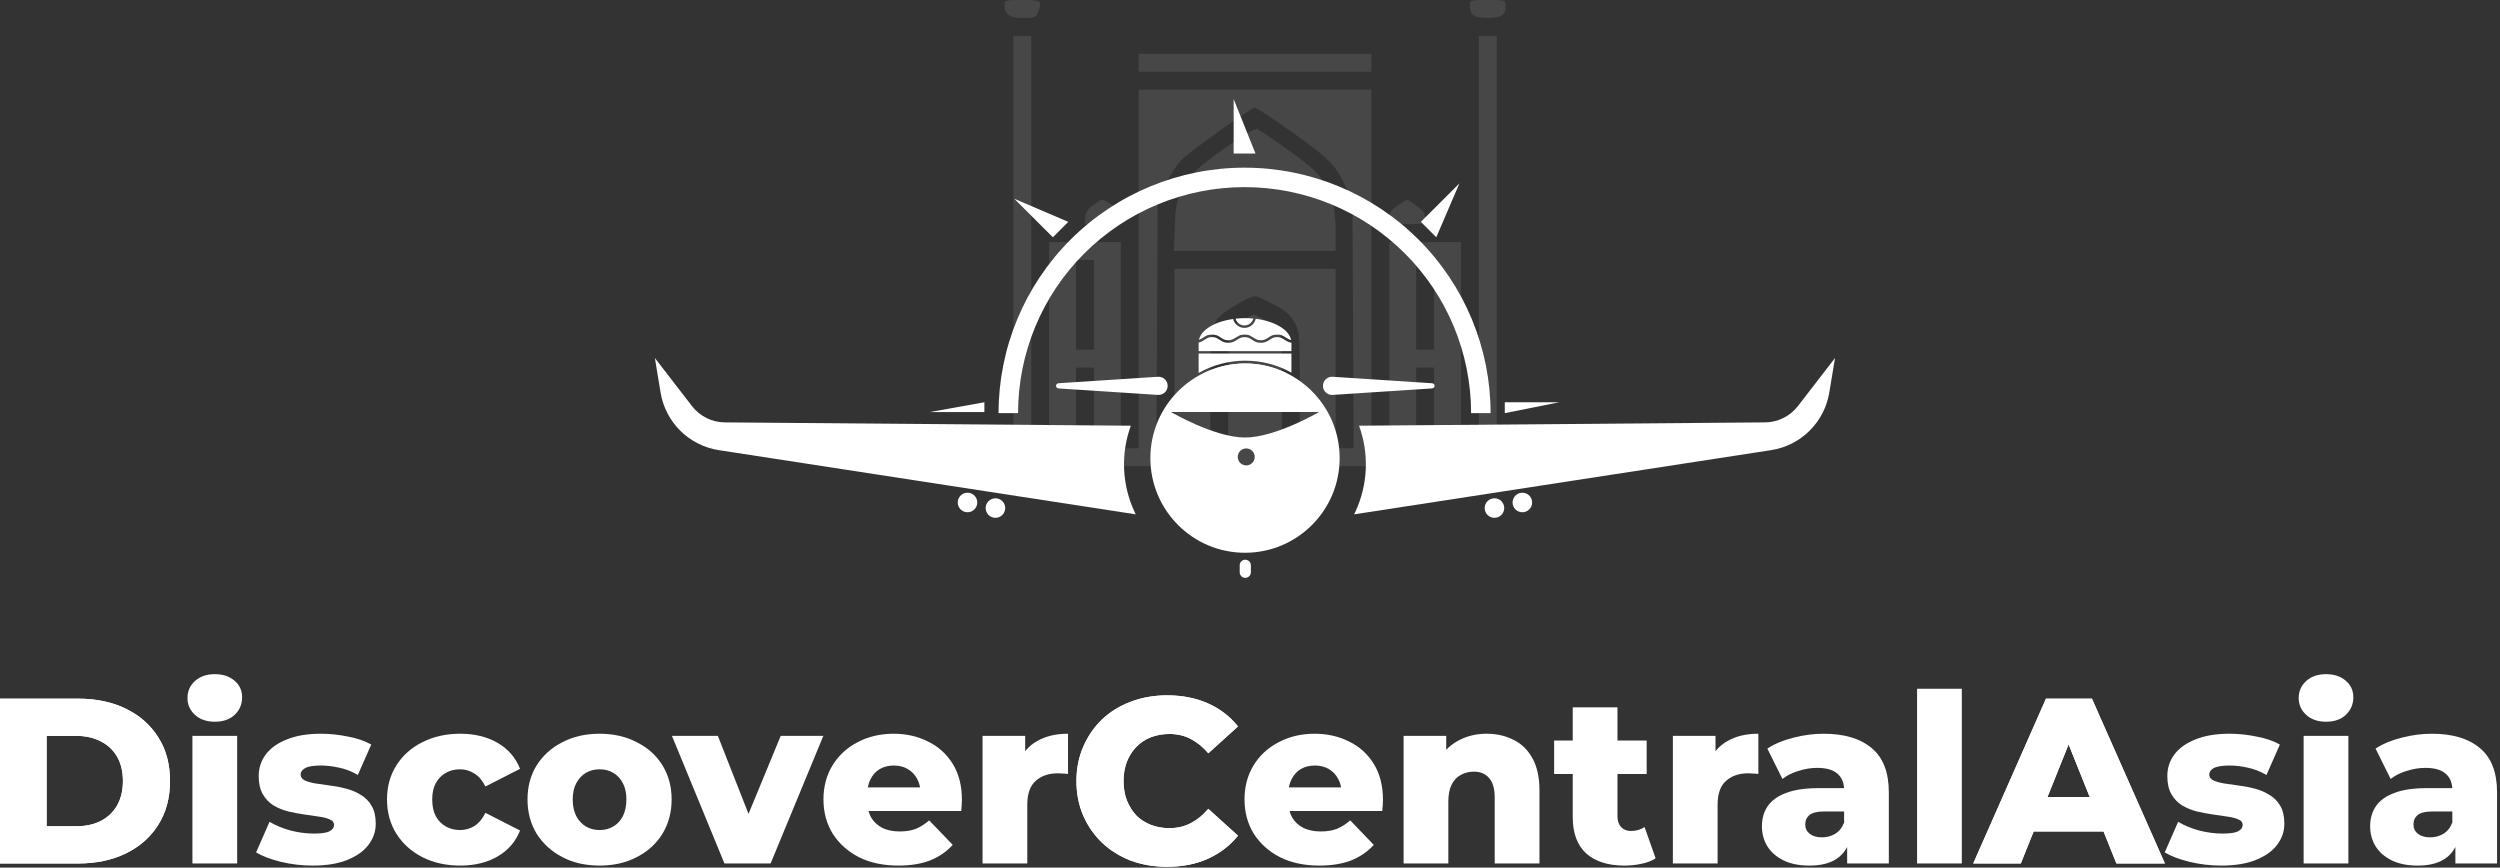 <svg width="219" height="76" viewBox="0 0 219 76" fill="none" xmlns="http://www.w3.org/2000/svg">
<rect x="0" y="0" width="219" height="76" fill="#333333" stroke="none"/>
<path opacity="0.1" fill-rule="evenodd" clip-rule="evenodd" d="M87.99 0.442C88.001 1.279 88.425 1.571 89.627 1.571C90.639 1.571 90.755 1.526 90.929 1.067C91.313 0.055 91.242 0 89.552 0C88.054 0 87.984 0.02 87.99 0.442ZM128.763 0.406C128.763 1.323 129.097 1.571 130.331 1.571C131.565 1.571 131.899 1.323 131.899 0.406C131.899 0.029 131.785 0 130.331 0C128.877 0 128.763 0.029 128.763 0.406ZM88.768 21.204V39.267H87.983H87.199V40.053V40.838H109.941H132.684V40.053V39.267H131.899H131.115V21.204V3.141H130.331H129.547V21.204V39.267H128.763H127.978V30.236V21.204H124.842H121.705V30.236V39.267H120.92H120.136V23.561V7.854H109.941H99.747V23.561V39.267H98.962H98.178V30.236V21.204H95.041H91.904V30.236V39.267H91.12H90.336V21.204V3.141H89.552H88.768V21.204ZM99.747 5.497V6.283H109.941H120.136V5.497V4.712H109.941H99.747V5.497ZM112.842 11.334C116.415 13.874 116.874 14.318 117.736 16.064L118.47 17.551L118.527 28.409L118.583 39.267H117.791H116.999V31.414V23.561H109.941H102.884V31.414V39.267H102.091H101.299L101.356 28.409L101.413 17.551L102.136 16.089C102.533 15.285 103.159 14.337 103.525 13.981C104.381 13.153 109.567 9.459 109.902 9.439C110.042 9.431 111.365 10.284 112.842 11.334ZM107.585 12.771C104.78 14.748 104.179 15.327 103.514 16.686C103.061 17.612 102.974 18.073 102.913 19.879L102.84 21.99H109.92H116.999V20.259C116.999 17.364 116.26 15.718 114.274 14.194C112.904 13.142 110.409 11.404 110.098 11.285C109.954 11.229 108.823 11.898 107.585 12.771ZM95.806 17.922C95.318 18.25 95.123 18.539 95.078 19.002L95.016 19.634H96.597H98.178L98.177 18.996C98.175 18.459 98.052 18.287 97.403 17.916C96.978 17.673 96.594 17.474 96.551 17.474C96.507 17.474 96.172 17.676 95.806 17.922ZM122.44 18.003C121.879 18.389 121.705 18.642 121.705 19.071V19.634H123.273C124.77 19.634 124.841 19.613 124.839 19.192C124.837 18.949 124.771 18.658 124.692 18.544C124.54 18.328 123.36 17.466 123.243 17.486C123.206 17.492 122.844 17.725 122.44 18.003ZM95.826 26.702V30.629H95.041H94.257V26.702V22.775H95.041H95.826V26.702ZM125.626 26.702V30.629H124.842H124.057V26.702V22.775H124.842H125.626V26.702ZM111.602 26.684C112.686 27.274 113.062 27.604 113.416 28.274C113.847 29.091 113.863 29.292 113.863 34.194V39.267H113.078H112.294L112.288 34.212C112.283 30.53 112.216 29.07 112.041 28.84C111.909 28.666 111.36 28.3 110.821 28.027L109.842 27.529L108.918 28C108.41 28.258 107.903 28.64 107.792 28.849C107.667 29.082 107.589 31.166 107.589 34.248V39.267H106.805H106.02V34.255C106.02 28.892 106.094 28.398 107.024 27.555C107.622 27.014 109.557 25.943 109.941 25.941C110.103 25.94 110.851 26.275 111.602 26.684ZM95.826 34.948V37.697H95.041H94.257V34.948V32.199H95.041H95.826V34.948ZM125.626 34.948V37.697H124.842H124.057V34.948V32.199H124.842H125.626V34.948Z" fill="white"/>
<path d="M109.981 13.449L108.069 8.681V13.449H109.981Z" fill="white"/>
<path d="M124.264 20.986C128.305 25.019 130.576 30.488 130.576 36.191H128.868C128.868 30.94 126.778 25.904 123.056 22.191C119.335 18.478 114.288 16.392 109.025 16.392C103.762 16.392 98.715 18.478 94.994 22.191C91.272 25.904 89.182 30.94 89.182 36.191H87.474C87.474 30.488 89.745 25.019 93.786 20.986C97.828 16.954 103.309 14.688 109.025 14.688C114.741 14.688 120.222 16.954 124.264 20.986Z" fill="white"/>
<path d="M136.597 35.238L131.818 36.191V35.238H136.597Z" fill="white"/>
<path d="M86.232 36.096V35.238L81.453 36.096H86.232Z" fill="white"/>
<path d="M93.583 19.436L92.232 20.784L88.853 17.413L93.583 19.436Z" fill="white"/>
<path d="M124.467 19.436L125.818 20.784L127.846 16.064L124.467 19.436Z" fill="white"/>
<path fill-rule="evenodd" clip-rule="evenodd" d="M109.063 48.422C113.642 48.422 117.353 44.711 117.353 40.132C117.353 35.554 113.642 31.843 109.063 31.843C104.485 31.843 100.773 35.554 100.773 40.132C100.773 44.711 104.485 48.422 109.063 48.422ZM109.063 38.326C106.386 38.326 102.58 36.094 102.58 36.094H115.546C115.546 36.094 111.741 38.326 109.063 38.326ZM109.17 40.77C109.581 40.77 109.914 40.437 109.914 40.026C109.914 39.615 109.581 39.282 109.17 39.282C108.759 39.282 108.426 39.615 108.426 40.026C108.426 40.437 108.759 40.77 109.17 40.77Z" fill="white"/>
<path d="M125.456 33.573C125.576 33.581 125.668 33.679 125.668 33.799C125.668 33.919 125.576 34.018 125.456 34.026L116.739 34.594C116.28 34.624 115.891 34.259 115.891 33.799C115.891 33.339 116.28 32.974 116.739 33.004L125.456 33.573Z" fill="white"/>
<path d="M92.72 33.573C92.601 33.581 92.508 33.68 92.508 33.799C92.508 33.919 92.601 34.018 92.72 34.026L101.437 34.594C101.897 34.624 102.286 34.26 102.286 33.799C102.286 33.339 101.897 32.974 101.437 33.004L92.72 33.573Z" fill="white"/>
<path d="M108.598 49.519C108.598 49.249 108.817 49.03 109.087 49.03C109.357 49.03 109.576 49.249 109.576 49.519V50.131C109.576 50.401 109.357 50.62 109.087 50.62C108.817 50.62 108.598 50.401 108.598 50.131V49.519Z" fill="white"/>
<path d="M86.344 44.506C86.344 44.033 86.727 43.65 87.2 43.65C87.672 43.65 88.055 44.033 88.055 44.506C88.055 44.978 87.672 45.362 87.2 45.362C86.727 45.362 86.344 44.978 86.344 44.506Z" fill="white"/>
<path d="M83.898 44.017C83.898 43.545 84.282 43.161 84.754 43.161C85.227 43.161 85.61 43.545 85.61 44.017C85.61 44.49 85.227 44.873 84.754 44.873C84.282 44.873 83.898 44.49 83.898 44.017Z" fill="white"/>
<path d="M131.77 44.506C131.77 44.033 131.386 43.65 130.914 43.65C130.441 43.65 130.058 44.033 130.058 44.506C130.058 44.978 130.441 45.362 130.914 45.362C131.386 45.362 131.77 44.978 131.77 44.506Z" fill="white"/>
<path d="M134.215 44.017C134.215 43.545 133.832 43.161 133.359 43.161C132.886 43.161 132.503 43.545 132.503 44.017C132.503 44.49 132.886 44.873 133.359 44.873C133.832 44.873 134.215 44.49 134.215 44.017Z" fill="white"/>
<path d="M57.367 31.362L57.867 34.388C58.298 36.996 60.356 39.031 62.969 39.433L99.489 45.056L99.395 44.856C98.281 42.48 98.161 39.757 99.061 37.292L63.492 37.001C62.365 36.992 61.306 36.465 60.618 35.574L57.367 31.362Z" fill="white"/>
<path d="M160.747 31.362L160.246 34.388C159.815 36.996 157.757 39.031 155.145 39.433L118.624 45.056L118.718 44.856C119.832 42.48 119.952 39.757 119.052 37.292L154.622 37.001C155.748 36.992 156.808 36.465 157.496 35.574L160.747 31.362Z" fill="white"/>
<path d="M109.787 27.903C109.552 27.881 109.311 27.869 109.065 27.869C108.781 27.869 108.505 27.885 108.238 27.914C108.274 28.049 108.345 28.174 108.446 28.274C108.596 28.424 108.799 28.509 109.011 28.509C109.223 28.509 109.426 28.424 109.576 28.274C109.68 28.171 109.752 28.043 109.787 27.903Z" fill="white"/>
<path d="M108.022 27.941C106.43 28.164 105.221 28.886 105.027 29.771C105.128 29.737 105.262 29.666 105.414 29.565C105.726 29.358 105.854 29.315 106.154 29.314C106.487 29.312 106.632 29.359 106.937 29.566C107.162 29.718 107.283 29.772 107.449 29.795C107.735 29.835 107.932 29.783 108.228 29.588C108.343 29.513 108.483 29.43 108.539 29.404C108.82 29.275 109.221 29.274 109.504 29.401C109.564 29.429 109.707 29.513 109.822 29.588C110.049 29.737 110.167 29.784 110.365 29.803C110.613 29.828 110.83 29.762 111.083 29.586C111.402 29.364 111.555 29.312 111.887 29.314C112.204 29.316 112.311 29.351 112.627 29.559C112.834 29.697 113.002 29.778 113.106 29.792C112.923 28.878 111.659 28.134 110.003 27.927C109.962 28.115 109.868 28.289 109.73 28.427C109.539 28.618 109.281 28.725 109.011 28.725C108.742 28.725 108.483 28.618 108.293 28.427C108.158 28.293 108.065 28.124 108.022 27.941Z" fill="white"/>
<path d="M105 30.006C105.114 29.982 105.165 29.965 105.239 29.93C105.297 29.903 105.435 29.82 105.547 29.747C105.753 29.61 105.86 29.564 106.016 29.541C106.143 29.522 106.208 29.523 106.342 29.542C106.492 29.563 106.616 29.621 106.855 29.781C107.16 29.985 107.37 30.046 107.69 30.025C107.932 30.01 108.088 29.95 108.362 29.769C108.659 29.572 108.763 29.535 109.025 29.535C109.288 29.535 109.388 29.571 109.698 29.775C109.985 29.964 110.117 30.012 110.388 30.026C110.696 30.041 110.897 29.98 111.193 29.782C111.437 29.619 111.558 29.563 111.717 29.54C112.001 29.5 112.217 29.555 112.489 29.739C112.716 29.891 112.879 29.972 113.01 29.997C113.029 30.001 113.046 30.004 113.062 30.006C113.09 30.012 113.112 30.015 113.129 30.02V30.757H105V30.021C105 30.016 105 30.011 105 30.006Z" fill="white"/>
<path d="M113.129 32.644V30.971H105V32.672C106.207 31.986 107.602 31.595 109.089 31.595C110.556 31.595 111.934 31.976 113.129 32.644Z" fill="white"/>
<path d="M112.679 32.683C111.598 32.143 110.379 31.839 109.089 31.839C107.799 31.839 106.579 32.143 105.499 32.683H112.679Z" fill="white"/>
<path d="M0 75.641V61.202H6.828C8.423 61.202 9.826 61.497 11.036 62.089C12.246 62.68 13.188 63.512 13.862 64.585C14.549 65.657 14.893 66.936 14.893 68.421C14.893 69.893 14.549 71.171 13.862 72.258C13.188 73.331 12.246 74.162 11.036 74.754C9.826 75.345 8.423 75.641 6.828 75.641H0ZM4.084 72.382H6.663C7.488 72.382 8.203 72.23 8.808 71.928C9.427 71.612 9.908 71.158 10.252 70.567C10.596 69.961 10.768 69.246 10.768 68.421C10.768 67.582 10.596 66.867 10.252 66.276C9.908 65.685 9.427 65.238 8.808 64.935C8.203 64.619 7.488 64.461 6.663 64.461H4.084V72.382Z" fill="white"/>
<path d="M16.856 75.641V64.461H20.775V75.641H16.856ZM18.816 63.223C18.101 63.223 17.523 63.024 17.083 62.625C16.643 62.226 16.423 61.731 16.423 61.14C16.423 60.548 16.643 60.053 17.083 59.654C17.523 59.256 18.101 59.056 18.816 59.056C19.531 59.056 20.108 59.249 20.549 59.634C20.988 60.005 21.209 60.486 21.209 61.078C21.209 61.697 20.988 62.212 20.549 62.625C20.122 63.024 19.545 63.223 18.816 63.223Z" fill="white"/>
<path d="M27.386 75.826C26.437 75.826 25.509 75.716 24.601 75.496C23.707 75.276 22.985 75.001 22.435 74.671L23.611 71.99C24.134 72.306 24.746 72.56 25.447 72.753C26.148 72.932 26.836 73.021 27.51 73.021C28.17 73.021 28.624 72.952 28.871 72.815C29.133 72.677 29.263 72.492 29.263 72.258C29.263 72.038 29.139 71.88 28.892 71.784C28.658 71.674 28.342 71.591 27.943 71.536C27.558 71.481 27.132 71.419 26.664 71.35C26.197 71.281 25.722 71.192 25.241 71.082C24.773 70.958 24.34 70.78 23.941 70.546C23.556 70.298 23.247 69.968 23.013 69.556C22.779 69.143 22.662 68.621 22.662 67.988C22.662 67.273 22.869 66.64 23.281 66.09C23.707 65.526 24.326 65.086 25.138 64.77C25.949 64.44 26.939 64.275 28.108 64.275C28.892 64.275 29.683 64.358 30.48 64.523C31.291 64.674 31.972 64.908 32.522 65.224L31.346 67.885C30.796 67.569 30.246 67.355 29.696 67.245C29.146 67.122 28.624 67.06 28.129 67.06C27.468 67.06 27.001 67.135 26.726 67.287C26.465 67.438 26.334 67.624 26.334 67.844C26.334 68.064 26.451 68.236 26.685 68.359C26.919 68.469 27.228 68.559 27.613 68.627C28.012 68.683 28.445 68.744 28.912 68.813C29.38 68.868 29.848 68.957 30.315 69.081C30.796 69.205 31.23 69.391 31.615 69.638C32.013 69.872 32.33 70.195 32.563 70.608C32.797 71.007 32.914 71.522 32.914 72.155C32.914 72.842 32.701 73.461 32.275 74.011C31.862 74.561 31.243 75.001 30.418 75.331C29.607 75.661 28.596 75.826 27.386 75.826Z" fill="white"/>
<path d="M40.317 75.826C39.079 75.826 37.972 75.579 36.996 75.084C36.033 74.589 35.277 73.908 34.727 73.042C34.177 72.162 33.902 71.158 33.902 70.03C33.902 68.903 34.177 67.906 34.727 67.039C35.277 66.173 36.033 65.499 36.996 65.018C37.972 64.523 39.079 64.275 40.317 64.275C41.582 64.275 42.675 64.543 43.597 65.08C44.518 65.616 45.171 66.372 45.556 67.349L42.524 68.896C42.263 68.373 41.94 67.995 41.554 67.761C41.169 67.514 40.75 67.39 40.296 67.39C39.842 67.39 39.43 67.493 39.059 67.699C38.687 67.906 38.392 68.208 38.172 68.607C37.965 68.992 37.862 69.466 37.862 70.03C37.862 70.608 37.965 71.096 38.172 71.495C38.392 71.894 38.687 72.196 39.059 72.402C39.43 72.609 39.842 72.712 40.296 72.712C40.75 72.712 41.169 72.595 41.554 72.361C41.94 72.114 42.263 71.728 42.524 71.206L45.556 72.753C45.171 73.729 44.518 74.486 43.597 75.022C42.675 75.558 41.582 75.826 40.317 75.826Z" fill="white"/>
<path d="M52.522 75.826C51.298 75.826 50.211 75.579 49.263 75.084C48.314 74.589 47.564 73.908 47.014 73.042C46.478 72.162 46.21 71.158 46.21 70.03C46.21 68.903 46.478 67.906 47.014 67.039C47.564 66.173 48.314 65.499 49.263 65.018C50.211 64.523 51.298 64.275 52.522 64.275C53.746 64.275 54.832 64.523 55.781 65.018C56.743 65.499 57.493 66.173 58.029 67.039C58.566 67.906 58.834 68.903 58.834 70.03C58.834 71.158 58.566 72.162 58.029 73.042C57.493 73.908 56.743 74.589 55.781 75.084C54.832 75.579 53.746 75.826 52.522 75.826ZM52.522 72.712C52.975 72.712 53.374 72.609 53.718 72.402C54.076 72.196 54.358 71.894 54.564 71.495C54.77 71.082 54.873 70.594 54.873 70.03C54.873 69.466 54.77 68.992 54.564 68.607C54.358 68.208 54.076 67.906 53.718 67.699C53.374 67.493 52.975 67.39 52.522 67.39C52.082 67.39 51.683 67.493 51.325 67.699C50.981 67.906 50.7 68.208 50.48 68.607C50.273 68.992 50.17 69.466 50.17 70.03C50.17 70.594 50.273 71.082 50.48 71.495C50.7 71.894 50.981 72.196 51.325 72.402C51.683 72.609 52.082 72.712 52.522 72.712Z" fill="white"/>
<path d="M63.462 75.641L58.862 64.461H62.884L66.556 73.805H64.534L68.392 64.461H72.125L67.505 75.641H63.462Z" fill="white"/>
<path d="M78.695 75.826C77.374 75.826 76.219 75.579 75.229 75.084C74.253 74.575 73.49 73.888 72.939 73.021C72.403 72.141 72.135 71.144 72.135 70.03C72.135 68.916 72.396 67.926 72.919 67.06C73.455 66.18 74.191 65.499 75.126 65.018C76.061 64.523 77.113 64.275 78.282 64.275C79.382 64.275 80.386 64.502 81.294 64.956C82.201 65.396 82.923 66.049 83.46 66.915C83.996 67.782 84.264 68.834 84.264 70.071C84.264 70.209 84.257 70.367 84.243 70.546C84.23 70.725 84.216 70.89 84.202 71.041H75.353V68.978H82.119L80.633 69.556C80.647 69.047 80.551 68.607 80.345 68.236C80.152 67.864 79.877 67.576 79.52 67.369C79.176 67.163 78.77 67.06 78.303 67.06C77.835 67.06 77.422 67.163 77.065 67.369C76.721 67.576 76.453 67.871 76.26 68.256C76.068 68.627 75.972 69.067 75.972 69.576V70.174C75.972 70.725 76.082 71.199 76.302 71.598C76.536 71.997 76.866 72.306 77.292 72.526C77.718 72.732 78.227 72.835 78.818 72.835C79.368 72.835 79.836 72.76 80.221 72.609C80.62 72.444 81.012 72.196 81.397 71.866L83.46 74.011C82.923 74.603 82.263 75.056 81.479 75.373C80.695 75.675 79.767 75.826 78.695 75.826Z" fill="white"/>
<path d="M86.071 75.641V64.461H89.805V67.72L89.248 66.792C89.578 65.953 90.114 65.327 90.856 64.915C91.599 64.488 92.5 64.275 93.559 64.275V67.802C93.38 67.775 93.222 67.761 93.084 67.761C92.96 67.747 92.823 67.74 92.672 67.74C91.874 67.74 91.228 67.96 90.733 68.401C90.238 68.827 89.99 69.528 89.99 70.505V75.641H86.071Z" fill="white"/>
<path d="M102.238 75.93C101.097 75.93 100.038 75.751 99.062 75.393C98.099 75.022 97.26 74.499 96.545 73.826C95.844 73.152 95.294 72.361 94.895 71.453C94.496 70.532 94.297 69.521 94.297 68.421C94.297 67.321 94.496 66.317 94.895 65.41C95.294 64.488 95.844 63.691 96.545 63.017C97.26 62.343 98.099 61.827 99.062 61.47C100.038 61.099 101.097 60.913 102.238 60.913C103.572 60.913 104.762 61.147 105.807 61.614C106.866 62.082 107.746 62.755 108.447 63.636L105.848 65.987C105.381 65.437 104.865 65.018 104.301 64.729C103.751 64.44 103.132 64.296 102.445 64.296C101.853 64.296 101.31 64.392 100.815 64.585C100.32 64.777 99.894 65.059 99.536 65.43C99.192 65.788 98.917 66.221 98.711 66.73C98.519 67.239 98.422 67.802 98.422 68.421C98.422 69.04 98.519 69.604 98.711 70.113C98.917 70.621 99.192 71.061 99.536 71.433C99.894 71.79 100.32 72.065 100.815 72.258C101.31 72.45 101.853 72.547 102.445 72.547C103.132 72.547 103.751 72.402 104.301 72.114C104.865 71.825 105.381 71.405 105.848 70.855L108.447 73.207C107.746 74.073 106.866 74.747 105.807 75.228C104.762 75.696 103.572 75.93 102.238 75.93Z" fill="white"/>
<path d="M115.578 75.826C114.258 75.826 113.103 75.579 112.113 75.084C111.136 74.575 110.373 73.888 109.823 73.021C109.287 72.141 109.019 71.144 109.019 70.03C109.019 68.916 109.28 67.926 109.803 67.06C110.339 66.18 111.075 65.499 112.01 65.018C112.945 64.523 113.997 64.275 115.166 64.275C116.266 64.275 117.27 64.502 118.177 64.956C119.085 65.396 119.807 66.049 120.343 66.915C120.879 67.782 121.148 68.834 121.148 70.071C121.148 70.209 121.141 70.367 121.127 70.546C121.113 70.725 121.1 70.89 121.086 71.041H112.237V68.978H119.002L117.517 69.556C117.531 69.047 117.435 68.607 117.228 68.236C117.036 67.864 116.761 67.576 116.403 67.369C116.06 67.163 115.654 67.06 115.186 67.06C114.719 67.06 114.306 67.163 113.949 67.369C113.605 67.576 113.337 67.871 113.144 68.256C112.952 68.627 112.855 69.067 112.855 69.576V70.174C112.855 70.725 112.965 71.199 113.185 71.598C113.419 71.997 113.749 72.306 114.176 72.526C114.602 72.732 115.111 72.835 115.702 72.835C116.252 72.835 116.72 72.76 117.105 72.609C117.503 72.444 117.895 72.196 118.28 71.866L120.343 74.011C119.807 74.603 119.147 75.056 118.363 75.373C117.579 75.675 116.651 75.826 115.578 75.826Z" fill="white"/>
<path d="M130.236 64.275C131.102 64.275 131.886 64.454 132.588 64.811C133.289 65.155 133.839 65.692 134.238 66.42C134.65 67.149 134.857 68.091 134.857 69.246V75.641H130.937V69.886C130.937 69.088 130.772 68.511 130.442 68.153C130.126 67.782 129.679 67.596 129.102 67.596C128.689 67.596 128.311 67.692 127.967 67.885C127.623 68.064 127.355 68.346 127.163 68.731C126.97 69.116 126.874 69.618 126.874 70.236V75.641H122.955V64.461H126.688V67.637L125.966 66.709C126.393 65.898 126.977 65.293 127.72 64.894C128.462 64.481 129.301 64.275 130.236 64.275Z" fill="white"/>
<path d="M142.309 75.826C140.879 75.826 139.765 75.476 138.968 74.775C138.17 74.059 137.771 72.987 137.771 71.557V61.965H141.69V71.515C141.69 71.914 141.8 72.23 142.02 72.464C142.24 72.684 142.522 72.794 142.866 72.794C143.334 72.794 143.732 72.677 144.062 72.444L145.032 75.187C144.702 75.407 144.296 75.565 143.815 75.661C143.334 75.772 142.832 75.826 142.309 75.826ZM136.142 67.802V64.873H144.248V67.802H136.142Z" fill="white"/>
<path d="M146.543 75.641V64.461H150.277V67.72L149.72 66.792C150.05 65.953 150.586 65.327 151.329 64.915C152.071 64.488 152.972 64.275 154.031 64.275V67.802C153.852 67.775 153.694 67.761 153.557 67.761C153.433 67.747 153.295 67.74 153.144 67.74C152.346 67.74 151.7 67.96 151.205 68.401C150.71 68.827 150.462 69.528 150.462 70.505V75.641H146.543Z" fill="white"/>
<path d="M161.811 75.641V73.557L161.543 73.042V69.205C161.543 68.586 161.351 68.112 160.966 67.782C160.594 67.438 159.996 67.266 159.171 67.266C158.635 67.266 158.091 67.355 157.541 67.534C156.991 67.699 156.524 67.933 156.139 68.236L154.819 65.575C155.451 65.162 156.207 64.846 157.088 64.626C157.981 64.392 158.868 64.275 159.749 64.275C161.564 64.275 162.966 64.695 163.957 65.533C164.96 66.359 165.462 67.658 165.462 69.432V75.641H161.811ZM158.511 75.826C157.617 75.826 156.861 75.675 156.242 75.373C155.623 75.07 155.149 74.658 154.819 74.135C154.502 73.612 154.344 73.028 154.344 72.382C154.344 71.694 154.516 71.103 154.86 70.608C155.217 70.099 155.761 69.714 156.489 69.453C157.218 69.177 158.16 69.04 159.315 69.04H161.956V71.082H159.852C159.219 71.082 158.772 71.185 158.511 71.392C158.263 71.598 158.14 71.873 158.14 72.217C158.14 72.56 158.27 72.835 158.532 73.042C158.793 73.248 159.15 73.351 159.604 73.351C160.03 73.351 160.415 73.248 160.759 73.042C161.117 72.822 161.378 72.492 161.543 72.052L162.079 73.496C161.873 74.266 161.467 74.85 160.862 75.249C160.271 75.634 159.487 75.826 158.511 75.826Z" fill="white"/>
<path d="M167.936 75.641V60.335H171.855V75.641H167.936Z" fill="white"/>
<path d="M172.855 75.641L179.229 61.202H183.252L189.646 75.641H185.397L180.405 63.203H182.014L177.022 75.641H172.855ZM176.341 72.835L177.393 69.824H184.448L185.5 72.835H176.341Z" fill="white"/>
<path d="M194.581 75.826C193.632 75.826 192.704 75.716 191.797 75.496C190.903 75.276 190.181 75.001 189.631 74.671L190.806 71.99C191.329 72.306 191.941 72.56 192.642 72.753C193.344 72.932 194.031 73.021 194.705 73.021C195.365 73.021 195.819 72.952 196.066 72.815C196.328 72.677 196.458 72.492 196.458 72.258C196.458 72.038 196.335 71.88 196.087 71.784C195.853 71.674 195.537 71.591 195.138 71.536C194.753 71.481 194.327 71.419 193.859 71.35C193.392 71.281 192.917 71.192 192.436 71.082C191.968 70.958 191.535 70.78 191.136 70.546C190.751 70.298 190.442 69.968 190.208 69.556C189.974 69.143 189.858 68.621 189.858 67.988C189.858 67.273 190.064 66.64 190.476 66.09C190.903 65.526 191.521 65.086 192.333 64.77C193.144 64.44 194.134 64.275 195.303 64.275C196.087 64.275 196.878 64.358 197.675 64.523C198.487 64.674 199.167 64.908 199.717 65.224L198.542 67.885C197.992 67.569 197.442 67.355 196.891 67.245C196.341 67.122 195.819 67.06 195.324 67.06C194.664 67.06 194.196 67.135 193.921 67.287C193.66 67.438 193.529 67.624 193.529 67.844C193.529 68.064 193.646 68.236 193.88 68.359C194.114 68.469 194.423 68.559 194.808 68.627C195.207 68.683 195.64 68.744 196.108 68.813C196.575 68.868 197.043 68.957 197.51 69.081C197.992 69.205 198.425 69.391 198.81 69.638C199.209 69.872 199.525 70.195 199.759 70.608C199.993 71.007 200.109 71.522 200.109 72.155C200.109 72.842 199.896 73.461 199.47 74.011C199.057 74.561 198.439 75.001 197.613 75.331C196.802 75.661 195.791 75.826 194.581 75.826Z" fill="white"/>
<path d="M201.798 75.641V64.461H205.717V75.641H201.798ZM203.758 63.223C203.043 63.223 202.465 63.024 202.025 62.625C201.585 62.226 201.365 61.731 201.365 61.14C201.365 60.548 201.585 60.053 202.025 59.654C202.465 59.256 203.043 59.056 203.758 59.056C204.473 59.056 205.051 59.249 205.491 59.634C205.931 60.005 206.151 60.486 206.151 61.078C206.151 61.697 205.931 62.212 205.491 62.625C205.064 63.024 204.487 63.223 203.758 63.223Z" fill="white"/>
<path d="M215.092 75.641V73.557L214.824 73.042V69.205C214.824 68.586 214.631 68.112 214.246 67.782C213.875 67.438 213.277 67.266 212.452 67.266C211.916 67.266 211.372 67.355 210.822 67.534C210.272 67.699 209.805 67.933 209.42 68.236L208.099 65.575C208.732 65.162 209.488 64.846 210.368 64.626C211.262 64.392 212.149 64.275 213.029 64.275C214.845 64.275 216.247 64.695 217.237 65.533C218.241 66.359 218.743 67.658 218.743 69.432V75.641H215.092ZM211.792 75.826C210.898 75.826 210.142 75.675 209.523 75.373C208.904 75.07 208.43 74.658 208.099 74.135C207.783 73.612 207.625 73.028 207.625 72.382C207.625 71.694 207.797 71.103 208.141 70.608C208.498 70.099 209.041 69.714 209.77 69.453C210.499 69.177 211.441 69.04 212.596 69.04H215.237V71.082H213.133C212.5 71.082 212.053 71.185 211.792 71.392C211.544 71.598 211.42 71.873 211.42 72.217C211.42 72.56 211.551 72.835 211.812 73.042C212.074 73.248 212.431 73.351 212.885 73.351C213.311 73.351 213.696 73.248 214.04 73.042C214.398 72.822 214.659 72.492 214.824 72.052L215.36 73.496C215.154 74.266 214.748 74.85 214.143 75.249C213.552 75.634 212.768 75.826 211.792 75.826Z" fill="white"/>
<path d="M0 75.641V61.202H6.828C8.423 61.202 9.826 61.498 11.036 62.089C12.246 62.681 13.188 63.513 13.862 64.585C14.549 65.658 14.893 66.937 14.893 68.422C14.893 69.893 14.549 71.172 13.862 72.259C13.188 73.331 12.246 74.163 11.036 74.754C9.826 75.346 8.423 75.641 6.828 75.641H0ZM4.084 72.382H6.663C7.488 72.382 8.203 72.231 8.808 71.928C9.427 71.612 9.908 71.159 10.252 70.567C10.596 69.962 10.768 69.247 10.768 68.422C10.768 67.583 10.596 66.868 10.252 66.277C9.908 65.685 9.427 65.238 8.808 64.936C8.203 64.62 7.488 64.461 6.663 64.461H4.084V72.382Z" fill="white"/>
<path d="M102.238 75.929C101.097 75.929 100.038 75.75 99.062 75.393C98.099 75.021 97.26 74.499 96.545 73.825C95.844 73.151 95.294 72.36 94.895 71.453C94.496 70.531 94.297 69.521 94.297 68.421C94.297 67.32 94.496 66.317 94.895 65.409C95.294 64.488 95.844 63.69 96.545 63.016C97.26 62.342 98.099 61.827 99.062 61.469C100.038 61.098 101.097 60.912 102.238 60.912C103.572 60.912 104.762 61.146 105.807 61.614C106.866 62.081 107.746 62.755 108.447 63.635L105.848 65.987C105.381 65.436 104.865 65.017 104.301 64.728C103.751 64.439 103.132 64.295 102.445 64.295C101.853 64.295 101.31 64.391 100.815 64.584C100.32 64.776 99.894 65.058 99.536 65.43C99.192 65.787 98.917 66.22 98.711 66.729C98.519 67.238 98.422 67.802 98.422 68.421C98.422 69.039 98.519 69.603 98.711 70.112C98.917 70.621 99.192 71.061 99.536 71.432C99.894 71.79 100.32 72.065 100.815 72.257C101.31 72.45 101.853 72.546 102.445 72.546C103.132 72.546 103.751 72.402 104.301 72.113C104.865 71.824 105.381 71.405 105.848 70.855L108.447 73.206C107.746 74.073 106.866 74.746 105.807 75.228C104.762 75.695 103.572 75.929 102.238 75.929Z" fill="white"/>
<path d="M172.855 75.641L179.229 61.201H183.252L189.646 75.641H185.397L180.405 63.202H182.014L177.022 75.641H172.855ZM176.342 72.835L177.394 69.824H184.448L185.5 72.835H176.342Z" fill="white"/>
</svg>
